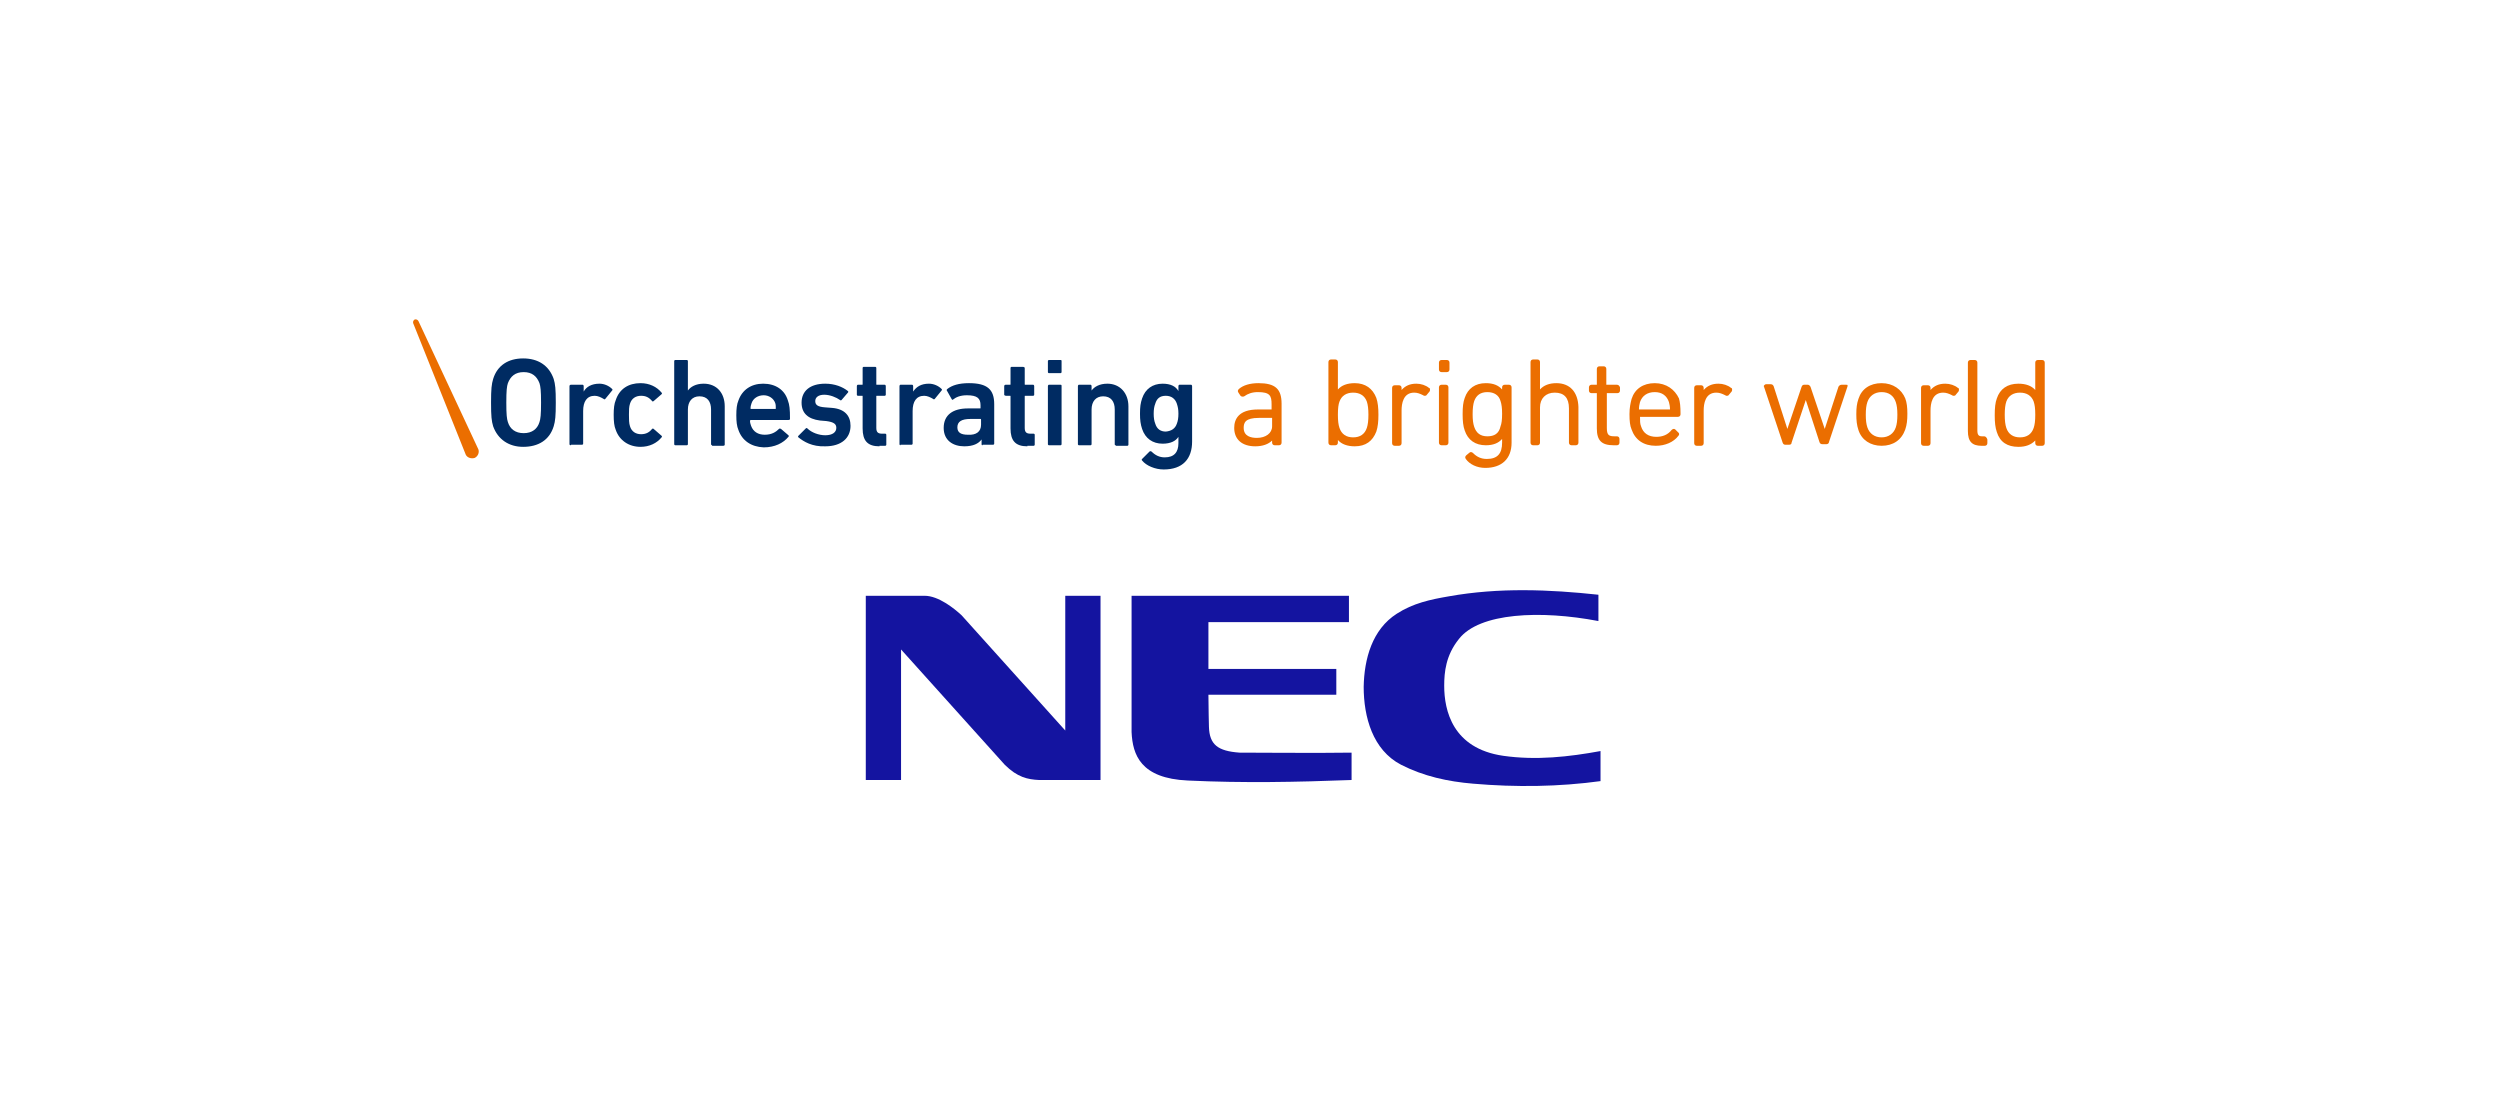 <?xml version="1.0" encoding="utf-8"?>
<!-- Generator: Adobe Illustrator 27.0.1, SVG Export Plug-In . SVG Version: 6.00 Build 0)  -->
<svg version="1.1" id="Layer_1" xmlns="http://www.w3.org/2000/svg" xmlns:xlink="http://www.w3.org/1999/xlink" x="0px" y="0px"
	 viewBox="0 0 475 210" style="enable-background:new 0 0 475 210;" xml:space="preserve">
<style type="text/css">
	.st0{fill:#1414A0;}
	.st1{fill:#002B62;}
	.st2{fill:#EB6E00;}
</style>
<g>
	<g>
		<g>
			<g>
				<path class="st0" d="M164.4,113.2h11.3c2.6,0,5.6,2.4,7,3.7l19.7,21.9v-25.6h6.7v35h-11.7c-2.1-0.1-4.1-0.5-6.5-2.9l-19.7-21.9
					v24.8h-6.7V113.2z"/>
				<path class="st0" d="M304.2,148.4c-8,1.1-16.2,1.2-24.3,0.5c-4.8-0.4-9.4-1.4-13.7-3.6c-5.4-2.8-7.1-9.1-7.1-14.8
					c0.1-5.3,1.6-10.9,6.3-13.9c3.1-2,6.4-2.7,9.9-3.3c9.5-1.7,19.1-1.3,28.4-0.3v5c-11-2.1-22.6-1.6-26.5,3.4
					c-2.5,3.1-2.8,6.3-2.8,8.9c0,4.7,1.6,11.9,11.2,13.3c6.3,0.9,12.5,0.2,18.5-0.9V148.4z"/>
				<path class="st0" d="M235.5,143c1,0,16.1,0.1,21.3,0v5.2c-10.5,0.4-20.5,0.6-31.1,0.1c-9-0.4-10.5-4.9-10.7-9.2v-25.9h41.3v5
					h-26.7v8.9h24.3v4.9h-24.3c0,2.6,0.1,5.6,0.1,6.1C229.8,141.5,231.4,142.7,235.5,143"/>
			</g>
		</g>
	</g>
	<g>
		<g>
			<g>
				<path class="st1" d="M93.7,81c-0.3-1-0.4-1.9-0.4-4.5c0-2.6,0.1-3.5,0.4-4.5c0.8-2.6,2.9-3.9,5.7-3.9c2.8,0,4.9,1.3,5.8,3.9
					c0.3,1,0.4,1.9,0.4,4.5c0,2.6-0.1,3.5-0.4,4.5c-0.8,2.6-2.9,3.9-5.8,3.9C96.7,84.9,94.6,83.5,93.7,81z M102.5,80.2
					c0.2-0.6,0.3-1.4,0.3-3.7c0-2.3-0.1-3.1-0.3-3.7c-0.5-1.3-1.4-2.1-3-2.1c-1.6,0-2.5,0.8-3,2.1c-0.2,0.6-0.3,1.4-0.3,3.7
					c0,2.3,0.1,3.1,0.3,3.7c0.4,1.3,1.4,2.1,3,2.1C101.1,82.3,102.1,81.5,102.5,80.2z"/>
				<path class="st1" d="M108.5,84.6c-0.2,0-0.3-0.1-0.3-0.2v-11c0-0.2,0.1-0.3,0.3-0.3h2.2c0.1,0,0.2,0.1,0.2,0.3v1h0
					c0.5-0.9,1.5-1.5,3-1.5c0.9,0,1.8,0.4,2.4,1c0.1,0.1,0.1,0.2,0,0.3l-1.3,1.6c-0.1,0.1-0.2,0.1-0.3,0c-0.5-0.3-1.1-0.6-1.7-0.6
					c-1.5,0-2.2,1.1-2.2,2.9v6.2c0,0.1-0.1,0.2-0.2,0.2H108.5z"/>
				<path class="st1" d="M117,81.7c-0.3-0.7-0.4-1.6-0.4-2.9c0-1.2,0.1-2.1,0.4-2.8c0.7-2.1,2.4-3.2,4.7-3.2c1.7,0,3.1,0.7,4,1.8
					c0.1,0.1,0.1,0.2,0,0.3l-1.5,1.3c-0.1,0.1-0.3,0.1-0.3,0c-0.6-0.7-1.2-1-2.1-1c-1,0-1.8,0.5-2.1,1.5c-0.2,0.6-0.2,1.2-0.2,2.1
					c0,0.9,0,1.6,0.2,2.2c0.3,1,1.1,1.5,2.1,1.5c1,0,1.6-0.4,2.1-1c0.1-0.1,0.2-0.1,0.3,0l1.5,1.3c0.1,0.1,0.1,0.2,0,0.3
					c-0.9,1.1-2.3,1.8-4,1.8C119.5,84.9,117.7,83.7,117,81.7z"/>
				<path class="st1" d="M135.3,84.6c-0.1,0-0.2-0.1-0.2-0.2v-6.6c0-1.5-0.7-2.5-2.2-2.5c-1.4,0-2.2,1-2.2,2.5v6.6
					c0,0.1-0.1,0.2-0.2,0.2h-2.2c-0.1,0-0.2-0.1-0.2-0.2V68.6c0-0.1,0.1-0.2,0.2-0.2h2.2c0.1,0,0.2,0.1,0.2,0.2v5.6h0
					c0.5-0.7,1.5-1.3,3-1.3c2.5,0,4,1.8,4,4.3v7.3c0,0.1-0.1,0.2-0.3,0.2H135.3z"/>
				<path class="st1" d="M140.3,81.7c-0.3-0.7-0.4-1.6-0.4-2.8c0-1.2,0.1-2.1,0.4-2.8c0.7-2,2.4-3.2,4.7-3.2c2.4,0,4.1,1.2,4.7,3.2
					c0.3,0.8,0.4,1.6,0.4,3.5c0,0.1-0.1,0.2-0.3,0.2h-7.1c-0.1,0-0.2,0-0.2,0.2c0,0.3,0.1,0.6,0.2,0.9c0.4,1.1,1.3,1.7,2.6,1.7
					c1.3,0,2.1-0.5,2.7-1.1c0.1-0.1,0.2-0.1,0.4,0l1.4,1.2c0.1,0.1,0.1,0.2,0,0.3c-1,1.2-2.6,2-4.7,2
					C142.7,84.9,141,83.7,140.3,81.7z M147.3,76.6c-0.3-0.9-1.2-1.5-2.2-1.5c-1.1,0-2,0.6-2.3,1.5c-0.1,0.3-0.2,0.6-0.2,1
					c0,0.1,0,0.1,0.2,0.1h4.5c0.1,0,0.1,0,0.1-0.1C147.4,77.2,147.4,76.9,147.3,76.6z"/>
				<path class="st1" d="M151.7,83.1c-0.1-0.1-0.1-0.2,0-0.3l1.4-1.4c0.1-0.1,0.2-0.1,0.3,0c0.8,0.8,2.2,1.3,3.4,1.3
					c1.4,0,2.1-0.6,2.1-1.4c0-0.7-0.4-1.1-1.9-1.3l-1.2-0.1c-2.3-0.3-3.5-1.4-3.5-3.4c0-2.2,1.6-3.6,4.5-3.6c1.8,0,3.3,0.6,4.3,1.4
					c0.1,0.1,0.1,0.2,0,0.3l-1.2,1.4c-0.1,0.1-0.2,0.1-0.3,0c-0.7-0.5-1.9-1-3-1c-1.1,0-1.7,0.5-1.7,1.2c0,0.7,0.4,1.1,1.9,1.2
					l1.3,0.1c2.4,0.2,3.5,1.5,3.5,3.4c0,2.3-1.7,3.9-4.8,3.9C154.3,84.9,152.7,83.9,151.7,83.1z"/>
				<path class="st1" d="M167.1,84.8c-2.3,0-3.2-1.1-3.2-3.4v-6.1c0-0.1,0-0.1-0.1-0.1H163c-0.1,0-0.2-0.1-0.2-0.2v-1.6
					c0-0.2,0.1-0.3,0.2-0.3h0.8c0.1,0,0.1,0,0.1-0.1v-3.1c0-0.1,0.1-0.2,0.2-0.2h2.2c0.1,0,0.2,0.1,0.2,0.2v3.1c0,0.1,0,0.1,0.1,0.1
					h1.5c0.1,0,0.2,0.1,0.2,0.3v1.6c0,0.1-0.1,0.2-0.2,0.2h-1.5c-0.1,0-0.1,0-0.1,0.1v6c0,0.8,0.3,1.1,1.1,1.1h0.6
					c0.1,0,0.2,0.1,0.2,0.2v1.9c0,0.1-0.1,0.2-0.2,0.2H167.1z"/>
				<path class="st1" d="M171.1,84.6c-0.1,0-0.2-0.1-0.2-0.2v-11c0-0.2,0.1-0.3,0.2-0.3h2.2c0.1,0,0.2,0.1,0.2,0.3v1h0
					c0.6-0.9,1.5-1.5,3-1.5c0.9,0,1.8,0.4,2.4,1c0.1,0.1,0.1,0.2,0,0.3l-1.3,1.6c-0.1,0.1-0.2,0.1-0.3,0c-0.5-0.3-1.1-0.6-1.7-0.6
					c-1.5,0-2.2,1.1-2.2,2.9v6.2c0,0.1-0.1,0.2-0.2,0.2H171.1z"/>
				<path class="st1" d="M186.7,84.6c-0.2,0-0.2-0.1-0.2-0.2v-0.9h0c-0.6,0.8-1.6,1.3-3.3,1.3c-2.1,0-3.9-1.1-3.9-3.5
					c0-2.5,1.8-3.7,4.6-3.7h2.3c0.1,0,0.1,0,0.1-0.1V77c0-1.3-0.6-1.9-2.6-1.9c-1.3,0-2.1,0.4-2.6,0.8c-0.1,0.1-0.2,0.1-0.3-0.1
					l-0.9-1.6c-0.1-0.1,0-0.2,0.1-0.3c0.9-0.7,2.2-1.1,4.1-1.1c3.5,0,4.8,1.2,4.8,4v7.5c0,0.1-0.1,0.2-0.2,0.2H186.7z M186.4,80.7
					v-0.9c0-0.1,0-0.2-0.1-0.2h-1.9c-1.7,0-2.5,0.5-2.5,1.6c0,1,0.7,1.4,2,1.4C185.5,82.7,186.4,82,186.4,80.7z"/>
				<path class="st1" d="M195.2,84.8c-2.3,0-3.2-1.1-3.2-3.4v-6.1c0-0.1,0-0.1-0.1-0.1h-0.8c-0.1,0-0.3-0.1-0.3-0.2v-1.6
					c0-0.2,0.1-0.3,0.3-0.3h0.8c0.1,0,0.1,0,0.1-0.1v-3.1c0-0.1,0.1-0.2,0.2-0.2h2.2c0.1,0,0.3,0.1,0.3,0.2v3.1c0,0.1,0,0.1,0.1,0.1
					h1.5c0.1,0,0.2,0.1,0.2,0.3v1.6c0,0.1-0.1,0.2-0.2,0.2h-1.5c-0.1,0-0.1,0-0.1,0.1v6c0,0.8,0.3,1.1,1.1,1.1h0.6
					c0.1,0,0.2,0.1,0.2,0.2v1.9c0,0.1-0.1,0.2-0.2,0.2H195.2z"/>
				<path class="st1" d="M199.3,70.9c-0.1,0-0.2-0.1-0.2-0.2v-2.1c0-0.1,0.1-0.2,0.2-0.2h2.2c0.2,0,0.2,0.1,0.2,0.2v2.1
					c0,0.1-0.1,0.2-0.2,0.2H199.3z M199.3,84.6c-0.1,0-0.2-0.1-0.2-0.2v-11c0-0.2,0.1-0.3,0.2-0.3h2.2c0.2,0,0.2,0.1,0.2,0.3v11
					c0,0.1-0.1,0.2-0.2,0.2H199.3z"/>
				<path class="st1" d="M212,84.6c-0.2,0-0.2-0.1-0.2-0.2v-6.6c0-1.5-0.7-2.5-2.2-2.5c-1.4,0-2.2,1-2.2,2.5v6.6
					c0,0.1-0.1,0.2-0.2,0.2h-2.2c-0.1,0-0.2-0.1-0.2-0.2v-11c0-0.2,0.1-0.3,0.2-0.3h2.2c0.1,0,0.2,0.1,0.2,0.3v0.8h0
					c0.5-0.7,1.5-1.3,3-1.3c2.4,0,4,1.8,4,4.3v7.3c0,0.1-0.1,0.2-0.2,0.2H212z"/>
				<path class="st1" d="M217,87.5c-0.1-0.1-0.1-0.2,0-0.3l1.4-1.4c0.1-0.1,0.2-0.1,0.4,0c0.7,0.7,1.5,1.1,2.5,1.1
					c1.8,0,2.6-1,2.6-2.7V83h0c-0.5,0.8-1.5,1.3-3,1.3c-1.9,0-3.3-1-3.9-2.8c-0.3-0.9-0.4-1.7-0.4-2.9c0-1.3,0.1-2,0.4-2.9
					c0.6-1.8,2-2.8,3.9-2.8c1.5,0,2.5,0.5,3,1.4h0v-0.9c0-0.2,0.1-0.3,0.2-0.3h2.2c0.1,0,0.2,0.1,0.2,0.3v10.5
					c0,3.3-1.8,5.3-5.4,5.3C219.5,89.2,217.8,88.5,217,87.5z M223.6,80.5c0.2-0.5,0.3-1.1,0.3-1.9c0-0.8-0.1-1.3-0.3-1.9
					c-0.3-0.9-1-1.5-2.1-1.5c-1.1,0-1.7,0.5-2,1.5c-0.2,0.5-0.3,1.1-0.3,1.9c0,0.8,0.1,1.4,0.3,1.9c0.3,1,1,1.5,2,1.5
					C222.6,81.9,223.3,81.4,223.6,80.5z"/>
			</g>
			<g>
				<path class="st2" d="M239.1,72.8c-1.6,0-2.9,0.4-3.7,1.1c-0.2,0.2-0.3,0.4-0.1,0.7l0.4,0.6c0.2,0.2,0.5,0.2,0.7,0.1
					c0.7-0.5,1.5-0.8,2.6-0.8c2.3,0,2.6,0.7,2.6,2.3v1H239c-3.7,0-4.5,1.9-4.5,3.5c0,2.2,1.5,3.5,4,3.5c1.4,0,2.5-0.4,3.2-1.1v0.4
					c0,0.3,0.2,0.5,0.5,0.5h0.8c0.3,0,0.5-0.2,0.5-0.5v-7.4C243.5,73.9,242.3,72.8,239.1,72.8z M241.7,79.4V81
					c0,1.3-1.2,2.2-2.9,2.2c-1.1,0-2.5-0.3-2.5-1.9c0-1,0.3-1.9,2.9-1.9H241.7z"/>
				<path class="st2" d="M257.4,72.8c-1.4,0-2.5,0.4-3.2,1.2v-5.2c0-0.3-0.2-0.5-0.5-0.5h-0.8c-0.3,0-0.5,0.2-0.5,0.5v15.3
					c0,0.3,0.2,0.5,0.5,0.5h0.8c0.3,0,0.5-0.2,0.5-0.5v-0.5c0.7,0.8,1.8,1.2,3.2,1.2c2.1,0,3.4-1,4.1-2.8c0.3-0.9,0.4-1.9,0.4-3.2
					c0-1.3-0.1-2.3-0.4-3.2C260.8,73.8,259.4,72.8,257.4,72.8z M257.1,74.6c1.3,0,2.2,0.6,2.6,1.7c0.2,0.6,0.3,1.4,0.3,2.5
					c0,1.1-0.1,1.9-0.3,2.5c-0.4,1.2-1.3,1.8-2.6,1.8c-1.3,0-2.2-0.6-2.6-1.8c-0.2-0.6-0.3-1.3-0.3-2.5c0-1.2,0.1-2,0.3-2.5
					C254.9,75.2,255.8,74.6,257.1,74.6z"/>
				<path class="st2" d="M271.5,73.7c-0.6-0.5-1.5-0.8-2.4-0.8c-1.2,0-2.1,0.4-2.8,1.2v-0.4c0-0.3-0.2-0.5-0.5-0.5H265
					c-0.3,0-0.5,0.2-0.5,0.5v10.5c0,0.3,0.2,0.5,0.5,0.5h0.8c0.3,0,0.5-0.2,0.5-0.5V78c0-1.3,0.3-3.4,2.4-3.4c0.6,0,1.1,0.2,1.7,0.5
					c0.1,0.1,0.2,0.1,0.3,0.1c0.1,0,0.3,0,0.4-0.2l0.5-0.6c0.1-0.1,0.1-0.3,0.1-0.4C271.7,73.8,271.6,73.7,271.5,73.7z"/>
				<path class="st2" d="M274.9,68.4h-1c-0.3,0-0.5,0.2-0.5,0.5v1.3c0,0.3,0.2,0.5,0.5,0.5h1c0.3,0,0.5-0.2,0.5-0.5v-1.3
					C275.4,68.6,275.2,68.4,274.9,68.4z"/>
				<path class="st2" d="M274.7,73.1h-0.8c-0.3,0-0.5,0.2-0.5,0.5v10.5c0,0.3,0.2,0.5,0.5,0.5h0.8c0.3,0,0.5-0.2,0.5-0.5V73.6
					C275.2,73.3,275,73.1,274.7,73.1z"/>
				<path class="st2" d="M286.7,73.1h-0.8c-0.3,0-0.5,0.2-0.5,0.5V74c-0.7-0.8-1.7-1.2-3.1-1.2c-2,0-3.4,1-4,2.8
					c-0.3,0.8-0.4,1.7-0.4,3.1c0,1.3,0.1,2.3,0.4,3.1c0.6,1.8,2,2.8,4,2.8c1.4,0,2.4-0.4,3.1-1.2v0.7c0,2.1-0.9,3.1-2.9,3.1
					c-1.1,0-1.9-0.4-2.6-1.1c-0.2-0.2-0.5-0.3-0.7-0.1l-0.6,0.5c-0.2,0.2-0.3,0.4-0.1,0.7c0.7,1,2.1,1.7,3.7,1.7c3.1,0,5-1.7,5-4.8
					V73.6C287.2,73.3,287,73.1,286.7,73.1z M282.6,82.9c-1.3,0-2.1-0.6-2.5-1.8c-0.2-0.6-0.3-1.3-0.3-2.4c0-1.1,0.1-1.9,0.3-2.5
					c0.4-1.1,1.2-1.7,2.5-1.7c1.3,0,2.2,0.6,2.5,1.7c0.2,0.6,0.3,1.3,0.3,2.4c0,1.2-0.1,1.9-0.3,2.4
					C284.8,82.4,283.9,82.9,282.6,82.9z"/>
				<path class="st2" d="M295.7,72.8c-1.3,0-2.4,0.4-3.1,1.2v-5.2c0-0.3-0.2-0.5-0.5-0.5h-0.8c-0.3,0-0.5,0.2-0.5,0.5v15.3
					c0,0.3,0.2,0.5,0.5,0.5h0.8c0.3,0,0.5-0.2,0.5-0.5v-6.7c0-1.7,1.1-2.8,2.8-2.8c1.8,0,2.7,1,2.7,3v6.5c0,0.3,0.2,0.5,0.5,0.5h0.8
					c0.3,0,0.5-0.2,0.5-0.5v-6.8C299.8,74.5,298.3,72.8,295.7,72.8z"/>
				<path class="st2" d="M307.2,73.1h-2v-3c0-0.3-0.2-0.5-0.5-0.5h-0.8c-0.3,0-0.5,0.2-0.5,0.5v3h-1c-0.3,0-0.5,0.2-0.5,0.5v0.6
					c0,0.3,0.2,0.5,0.5,0.5h1v6.7c0,2.3,0.9,3.2,3.2,3.2h0.6c0.3,0,0.5-0.2,0.5-0.5v-0.7c0-0.3-0.2-0.5-0.5-0.5h-0.4
					c-1.1,0-1.5-0.2-1.5-1.6v-6.6h2c0.3,0,0.5-0.2,0.5-0.5v-0.6C307.7,73.3,307.5,73.1,307.2,73.1z"/>
				<path class="st2" d="M314.4,72.8c-2.2,0-3.8,1.1-4.4,3c-0.2,0.8-0.4,1.6-0.4,2.9c0,1.3,0.1,2.2,0.4,2.9c0.7,2,2.3,3.1,4.6,3.1
					c1.8,0,3.4-0.7,4.3-1.9c0.2-0.2,0.2-0.5-0.1-0.7l-0.5-0.5c-0.2-0.2-0.5-0.1-0.7,0.1c-0.7,0.9-1.7,1.3-2.9,1.3
					c-1.5,0-2.5-0.7-2.9-2c-0.2-0.5-0.2-1-0.2-1.8h7.2c0.3,0,0.5-0.2,0.5-0.5c0-1.5-0.1-2.3-0.3-3C318.2,74,316.6,72.8,314.4,72.8z
					 M314.4,74.5c1.4,0,2.3,0.7,2.7,1.9c0.1,0.4,0.2,0.8,0.2,1.4h-5.9c0-0.6,0.1-1,0.2-1.4C312,75.2,313,74.5,314.4,74.5z"/>
				<path class="st2" d="M328.9,73.7c-0.6-0.5-1.5-0.8-2.4-0.8c-1.2,0-2.1,0.4-2.8,1.2v-0.4c0-0.3-0.2-0.5-0.5-0.5h-0.8
					c-0.3,0-0.5,0.2-0.5,0.5v10.5c0,0.3,0.2,0.5,0.5,0.5h0.8c0.3,0,0.5-0.2,0.5-0.5V78c0-1.3,0.3-3.4,2.4-3.4c0.6,0,1.1,0.2,1.7,0.5
					c0.1,0.1,0.2,0.1,0.3,0.1c0.1,0,0.3,0,0.4-0.2l0.5-0.6c0.1-0.1,0.1-0.3,0.1-0.4C329.1,73.8,329,73.7,328.9,73.7z"/>
				<path class="st2" d="M350.8,73.1h-0.9c-0.3,0-0.5,0.2-0.6,0.4l-2.6,8l-2.7-8c-0.1-0.2-0.3-0.4-0.5-0.4h-0.7
					c-0.2,0-0.4,0.1-0.5,0.4l-2.7,8l-2.6-8.1c-0.1-0.2-0.2-0.4-0.6-0.4h-0.8c-0.2,0-0.3,0.1-0.4,0.2c-0.1,0.1-0.1,0.2,0,0.4
					l3.5,10.5c0.1,0.3,0.3,0.4,0.5,0.4h0.7c0.3,0,0.5-0.1,0.5-0.4l2.7-8.1l2.6,8c0.1,0.3,0.3,0.4,0.6,0.4h0.7c0.3,0,0.5-0.2,0.5-0.4
					l3.5-10.5c0.1-0.2,0-0.4,0-0.4C351.1,73.2,351,73.1,350.8,73.1z"/>
				<path class="st2" d="M357.5,72.8c-2.2,0-3.8,1.1-4.4,3c-0.3,0.9-0.4,1.7-0.4,2.9c0,1.2,0.1,2.1,0.4,3c0.6,1.9,2.3,3,4.4,3
					c2.2,0,3.8-1.1,4.5-3.1c0.3-0.9,0.4-1.7,0.4-3c0-1.2-0.1-2.1-0.4-2.9C361.3,74,359.7,72.8,357.5,72.8z M357.5,83.1
					c-1.3,0-2.3-0.7-2.7-1.9c-0.2-0.6-0.3-1.3-0.3-2.4c0-1.1,0.1-1.8,0.3-2.4c0.4-1.2,1.4-1.9,2.7-1.9c1.4,0,2.3,0.7,2.7,1.9
					c0.2,0.6,0.3,1.3,0.3,2.4c0,1.1-0.1,1.8-0.3,2.4C359.8,82.4,358.8,83.1,357.5,83.1z"/>
				<path class="st2" d="M372,73.7c-0.6-0.5-1.5-0.8-2.4-0.8c-1.2,0-2.1,0.4-2.8,1.2v-0.4c0-0.3-0.2-0.5-0.5-0.5h-0.8
					c-0.3,0-0.5,0.2-0.5,0.5v10.5c0,0.3,0.2,0.5,0.5,0.5h0.8c0.3,0,0.5-0.2,0.5-0.5V78c0-1.3,0.3-3.4,2.4-3.4c0.6,0,1.1,0.2,1.7,0.5
					c0.1,0.1,0.2,0.1,0.3,0.1c0.1,0,0.3,0,0.4-0.2l0.5-0.6c0.1-0.1,0.1-0.3,0.1-0.4C372.2,73.8,372.1,73.7,372,73.7z"/>
				<path class="st2" d="M377,82.9h-0.4c-0.6,0-0.9-0.2-0.9-1.1V68.9c0-0.3-0.2-0.5-0.5-0.5h-0.8c-0.3,0-0.5,0.2-0.5,0.5v13
					c0,2,0.8,2.8,2.6,2.8h0.6c0.3,0,0.5-0.2,0.5-0.5v-0.7C377.5,83.2,377.3,82.9,377,82.9z"/>
				<path class="st2" d="M388,68.4h-0.8c-0.3,0-0.5,0.2-0.5,0.5v5.2c-0.7-0.8-1.8-1.2-3.2-1.2c-2.1,0-3.5,1-4.1,2.8
					c-0.3,0.8-0.4,1.8-0.4,3.2c0,1.4,0.1,2.3,0.4,3.2c0.6,1.9,2,2.8,4.1,2.8c1.4,0,2.4-0.4,3.2-1.2v0.5c0,0.3,0.2,0.5,0.5,0.5h0.8
					c0.3,0,0.5-0.2,0.5-0.5V68.9C388.5,68.6,388.3,68.4,388,68.4z M383.8,83.1c-1.3,0-2.2-0.6-2.6-1.8c-0.2-0.6-0.3-1.4-0.3-2.5
					c0-1.1,0.1-1.9,0.3-2.5c0.4-1.1,1.3-1.7,2.6-1.7c1.3,0,2.2,0.6,2.6,1.7c0.2,0.6,0.3,1.3,0.3,2.5c0,1.2-0.1,1.9-0.3,2.5
					C386,82.5,385.1,83.1,383.8,83.1z"/>
			</g>
		</g>
		<path class="st2" d="M90.2,87c0.6-0.3,0.9-1,0.7-1.6L79.5,61v0c0,0,0,0,0,0c-0.1-0.2-0.4-0.4-0.7-0.3c-0.2,0.1-0.4,0.4-0.3,0.7
			l0,0v0l10,25C88.8,87,89.6,87.2,90.2,87L90.2,87z"/>
	</g>
</g>
</svg>
